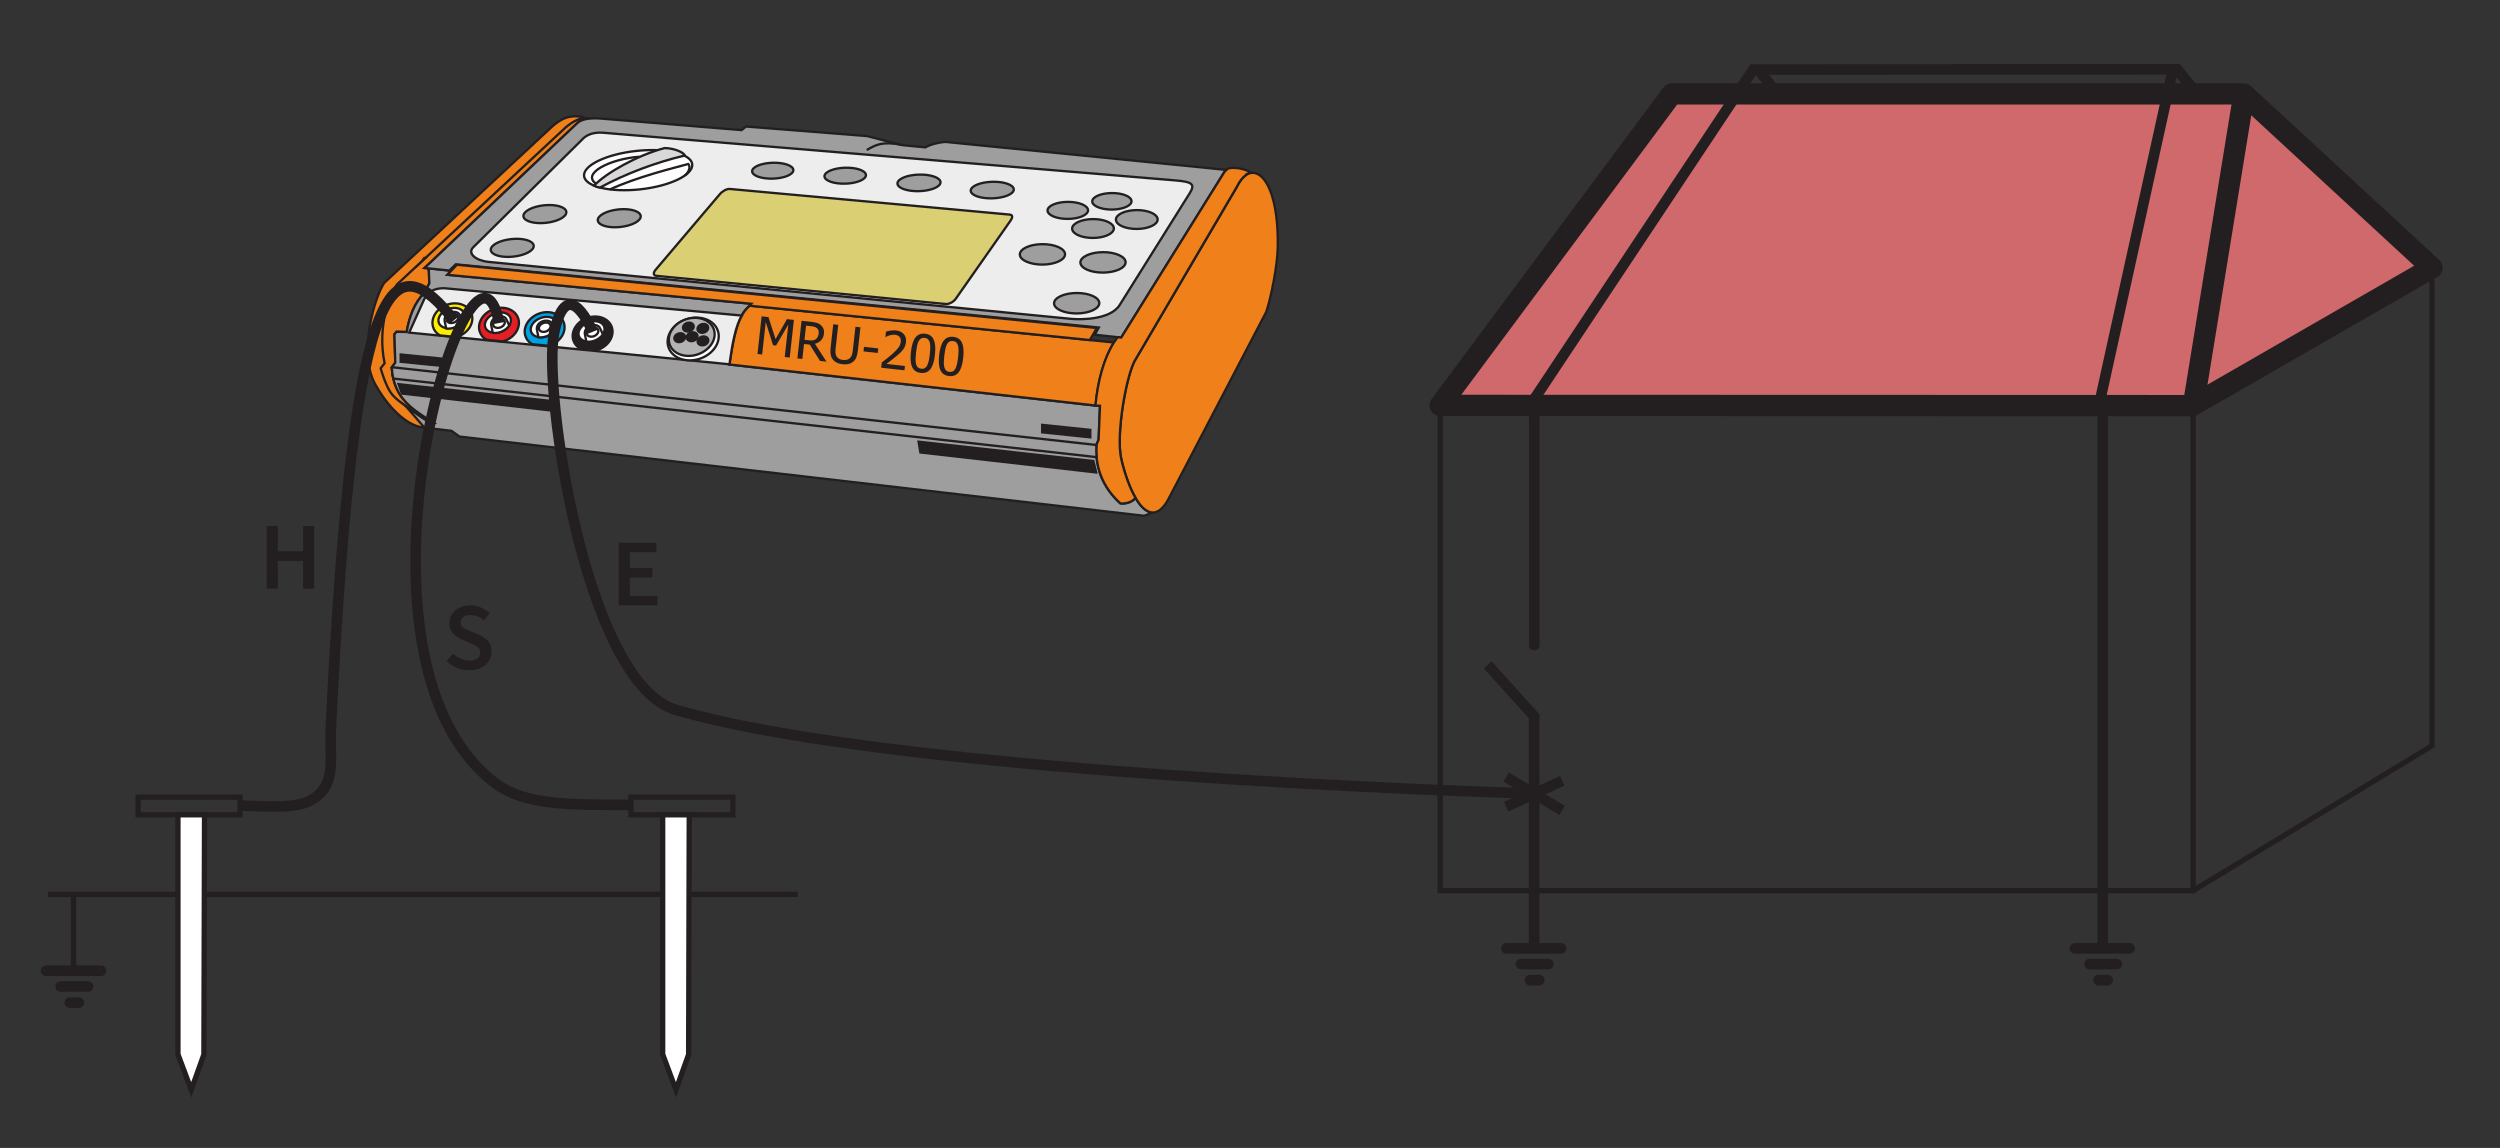 <?xml version="1.0" encoding="UTF-8" standalone="no"?>
<!DOCTYPE svg PUBLIC "-//W3C//DTD SVG 1.1//EN" "http://www.w3.org/Graphics/SVG/1.1/DTD/svg11.dtd">
<svg width="100%" height="100%" viewBox="0 0 980 450" version="1.1" xmlns="http://www.w3.org/2000/svg" xmlns:xlink="http://www.w3.org/1999/xlink" xml:space="preserve" xmlns:serif="http://www.serif.com/" style="fill-rule:evenodd;clip-rule:evenodd;stroke-miterlimit:22.926;">
    <rect x="0" y="0" width="980" height="450" fill="#333333" stroke="none"/>
    <g transform="matrix(1,0,0,1,-39039,-1821)">
        <g id="Artboard41" transform="matrix(1.319,0,0,0.898,-11188.2,185.753)">
            <rect x="38080.7" y="1821.15" width="743.005" height="501.159" style="fill:none;"/>
            <clipPath id="_clip1">
                <rect x="38080.7" y="1821.15" width="743.005" height="501.159"/>
            </clipPath>
            <g clip-path="url(#_clip1)">
                <g transform="matrix(0.758,0,0,1.114,36538.1,-128.124)">
                    <g transform="matrix(4.167,0,0,4.167,1666.45,1803.32)">
                        <path d="M92.677,71.231L163.233,71.231" style="fill:none;fill-rule:nonzero;stroke:rgb(35,31,32);stroke-width:0.5px;"/>
                    </g>
                    <g transform="matrix(0,4.167,4.167,0,1780.78,1718.89)">
                        <path d="M91.495,67.643L98.671,67.643" style="fill:none;fill-rule:nonzero;stroke:rgb(35,31,32);stroke-width:0.5px;"/>
                    </g>
                    <g transform="matrix(4.167,0,0,4.167,1666.45,1863.12)">
                        <path d="M92.502,64.055L97.664,64.055" style="fill:none;fill-rule:nonzero;stroke:rgb(35,31,32);stroke-width:1px;stroke-linecap:round;"/>
                    </g>
                    <g transform="matrix(4.167,0,0,4.167,1666.45,1875.48)">
                        <path d="M93.879,62.572L96.46,62.572" style="fill:none;fill-rule:nonzero;stroke:rgb(35,31,32);stroke-width:1px;stroke-linecap:round;"/>
                    </g>
                    <g transform="matrix(4.167,0,0,4.167,1666.45,1888.11)">
                        <path d="M94.732,61.057L95.592,61.057" style="fill:none;fill-rule:nonzero;stroke:rgb(35,31,32);stroke-width:1px;stroke-linecap:round;"/>
                    </g>
                    <g transform="matrix(4.167,0,0,4.167,1666.45,1733.98)">
                        <rect x="147.542" y="78.718" width="9.583" height="1.666" style="fill:none;stroke:rgb(35,31,32);stroke-width:0.5px;"/>
                    </g>
                    <g transform="matrix(4.167,0,0,4.167,1666.45,1848.69)">
                        <path d="M150.521,52.854L150.521,75.376L151.77,78.718L152.962,75.394L153.02,52.854L150.521,52.854Z" style="fill:white;stroke:rgb(35,31,32);stroke-width:0.5px;"/>
                    </g>
                    <g transform="matrix(4.167,0,0,4.167,1666.45,1733.98)">
                        <rect x="101.163" y="78.718" width="9.583" height="1.666" style="fill:none;stroke:rgb(35,31,32);stroke-width:0.5px;"/>
                    </g>
                    <g transform="matrix(4.167,0,0,4.167,1666.45,1848.69)">
                        <path d="M104.912,52.854L104.912,75.376L106.162,78.718L107.354,75.394L107.412,52.854L104.912,52.854Z" style="fill:white;stroke:rgb(35,31,32);stroke-width:0.5px;"/>
                    </g>
                    <g>
                        <g transform="matrix(4.167,0,0,4.167,1666.45,1321.29)">
                            <path d="M140.124,114.696C140.515,114.349 140.911,114.083 141.293,113.925C141.591,113.802 141.881,113.756 142.156,113.735C142.4,113.716 143.64,113.78 142.798,113.982C143.716,114.574 144.334,116.412 144.26,120.167C144.226,121.918 143.626,124.874 143.182,126.201L130.429,142.004C128.193,144.434 125.286,142.171 123.481,138.95C121.807,135.965 123.476,130.59 124.33,129.389L140.124,114.696Z" style="fill:rgb(240,128,26);stroke:rgb(35,31,32);stroke-width:0.22px;"/>
                        </g>
                        <g transform="matrix(4.167,0,0,4.167,1666.45,1314.02)">
                            <path d="M141.327,116.585C142.122,115.88 142.93,115.51 143.618,115.699L143.617,115.699C143.306,115.733 143.048,115.797 142.839,115.891L142.825,115.898L142.8,115.909L142.8,115.909L142.775,115.922L142.751,115.934L142.751,115.934L142.735,115.942L142.696,115.965L142.669,115.981L142.659,115.987L142.656,115.989L142.636,116.001L142.619,116.013L142.618,116.014L142.613,116.017L142.594,116.03L142.593,116.031C142.581,116.04 142.569,116.049 142.558,116.058L142.535,116.075L128.121,129.742L128.485,129.78L128.523,130.035L128.564,131.206L128.051,132.141C127.184,133.022 126.691,134.277 126.431,135.766L125.483,135.746L125.28,135.979L125.362,138.642L125.031,139.099C125.204,142.142 127.181,143.128 129.014,144.345C128.763,144.383 128.452,144.185 128.203,144.033C127.663,143.702 127.367,143.461 126.754,143.02C126.052,142.514 125.297,142.023 124.887,141.394C124.503,140.806 124.163,139.801 123.984,139.174L124.358,138.706C123.634,135.238 124.851,132.238 125.534,131.277L141.327,116.585Z" style="fill:rgb(240,128,26);stroke:rgb(35,31,32);stroke-width:0.22px;"/>
                        </g>
                        <g transform="matrix(4.167,0,0,4.167,1666.45,1405.51)">
                            <path d="M127.913,107.106L128.097,106.844L128.185,106.853L127.913,107.106ZM131.155,107.484L131.045,107.44L130.446,108.026L128.485,107.822L128.523,108.077L128.564,109.248L128.051,110.183C127.184,111.063 126.691,112.319 126.431,113.808L125.483,113.788L125.28,114.021L125.362,116.684L125.031,117.141C125.204,120.184 127.181,121.17 129.014,122.387C128.763,122.425 128.452,122.227 128.203,122.075C127.663,121.744 127.367,121.503 126.754,121.061C126.619,120.965 126.483,120.868 126.347,120.771L128.106,122.803L130.648,123.1L131.392,123.637L195.83,131.091L196.603,130.786L196.602,130.78C196.043,130.754 195.494,130.235 195,129.388C194.707,129.883 193.842,129.992 193.578,129.919C191.903,128.385 191.209,126.529 191.329,124.408L191.537,123.95L191.668,120.743L191.235,120.725L156.798,116.868C157.19,114.041 157.611,112.204 158.711,111.336L159.51,111.417L159.51,111.238C159.089,111.194 158.852,111.164 158.863,111.152L130.262,108.427L131.155,107.484ZM193.922,126.724C193.979,126.921 194.039,127.114 194.1,127.302C194.039,127.114 193.979,126.921 193.922,126.724Z" style="fill:rgb(158,158,158);stroke:rgb(35,31,32);stroke-width:0.22px;"/>
                        </g>
                        <g transform="matrix(4.167,0,0,4.167,1666.45,1371.42)">
                            <path d="M204.536,108.352C205.899,105.485 208.528,107.191 208.393,114.059C208.358,115.81 207.759,118.765 207.315,120.093L198.083,137.748C196.495,140.634 194.639,137.988 193.681,133.998C193.112,131.629 194.205,125.685 195.059,124.484L204.536,108.352Z" style="fill:rgb(240,128,26);stroke:rgb(35,31,32);stroke-width:0.22px;"/>
                        </g>
                        <g transform="matrix(4.146,0.419,0.419,-4.146,1619.11,2321.14)">
                            <path d="M158.321,124.95L192.758,124.95C191.974,123.38 191.617,121.243 191.624,118.877L156.973,119.254C157.08,122.106 157.314,123.977 158.321,124.95Z" style="fill:rgb(240,128,26);stroke:rgb(35,31,32);stroke-width:0.22px;"/>
                        </g>
                        <g transform="matrix(4.167,0,0,4.167,1666.45,1280.67)">
                            <path d="M142.535,124.079C142.944,123.746 143.686,123.608 144.83,123.706L157.941,124.782L158.363,124.444L169.757,125.344L173.062,126.195L175.233,126.405C175.711,126.136 176.334,125.964 177.101,125.889L203.572,128.526L203.376,128.718L193.665,144.289L191.174,144.023L191.558,143.347L131.045,137.402L130.446,137.987L128.121,137.746L142.535,124.079Z" style="fill:rgb(158,158,158);stroke:rgb(35,31,32);stroke-width:0.22px;"/>
                        </g>
                        <g transform="matrix(4.167,0,0,4.167,1666.45,1365.36)">
                            <path d="M205.387,108.693C205.083,108.915 204.786,109.28 204.536,109.805L195.059,125.937C194.205,127.138 193.112,133.082 193.681,135.45C194.024,136.878 194.481,138.133 195,139.024C194.708,139.519 193.842,139.628 193.578,139.555C191.903,138.021 191.209,136.166 191.329,134.044L191.537,133.587L191.668,130.38L191.235,130.361C191.466,128.006 192.036,125.916 192.974,124.432L193.331,123.928L193.665,123.964L203.376,108.393L203.572,108.2C203.659,107.943 204.503,108.009 204.719,108.047C204.966,108.09 205.601,108.227 205.772,108.429C205.828,108.496 205.332,108.599 205.387,108.693Z" style="fill:rgb(240,128,26);stroke:rgb(35,31,32);stroke-width:0.22px;"/>
                        </g>
                        <g transform="matrix(4.167,0,0,4.167,1666.45,1357.93)">
                            <path d="M128.072,122.163C128.402,121.421 129.058,121.094 129.986,121.111L157.952,123.68C157.387,124.692 157.086,126.217 156.801,128.263L126.668,125.281L128.072,122.163Z" style="fill:rgb(237,237,237);stroke:rgb(35,31,32);stroke-width:0.22px;"/>
                        </g>
                        <g transform="matrix(4.146,0.415,0.415,-4.146,1618.65,2341.31)">
                            <path d="M125.843,121.797L129.662,121.797L129.73,121.117L125.911,121.117L125.843,121.797Z" style="fill:rgb(35,31,32);stroke:rgb(35,31,32);stroke-width:0.22px;"/>
                        </g>
                        <g transform="matrix(4.144,0.432,0.432,-4.144,1621.1,2312.93)">
                            <path d="M186.2,115.162L190.753,115.162L190.826,114.465L186.272,114.465L186.2,115.162Z" style="fill:rgb(35,31,32);stroke:rgb(35,31,32);stroke-width:0.22px;"/>
                        </g>
                        <g transform="matrix(4.167,0,0,4.167,1666.45,1437.97)">
                            <path d="M125.671,110.922L140.603,112.574L140.753,113.483L125.997,111.807L125.671,110.922ZM174.599,116.334L191.044,118.153L191.308,119.225L174.767,117.346L174.599,116.334Z" style="fill:rgb(35,31,32);stroke:rgb(35,31,32);stroke-width:0.22px;"/>
                        </g>
                        <g transform="matrix(4.167,0,0,4.167,1666.45,1425.34)">
                            <path d="M125.047,112.361L191.328,119.673C191.307,120.063 191.313,120.445 191.348,120.817L125.175,113.428C125.102,113.108 125.053,112.762 125.031,112.384L125.047,112.361Z" style="fill:rgb(158,158,158);stroke:rgb(35,31,32);stroke-width:0.22px;"/>
                        </g>
                        <g transform="matrix(4.167,0,0,4.167,1666.45,1352.36)">
                            <path d="M130.281,123.982C131.286,123.655 132.305,124.069 132.557,124.906C132.808,125.742 132.196,126.686 131.191,127.013C131.165,127.022 131.138,127.03 131.112,127.037L129.552,126.879C129.248,126.7 129.017,126.43 128.915,126.089C128.664,125.253 129.275,124.309 130.281,123.982Z" style="fill:rgb(255,237,0);stroke:rgb(35,31,32);stroke-width:0.22px;"/>
                        </g>
                        <g transform="matrix(-3.883,1.51,1.51,3.883,2528.86,1190.05)">
                            <ellipse cx="130.662" cy="125.406" rx="1.27" ry="0.903" style="fill:white;stroke:rgb(35,31,32);stroke-width:0.22px;"/>
                        </g>
                        <g transform="matrix(4.167,0,0,4.167,1666.45,1353.05)">
                            <path d="M130.517,124.576C130.899,124.424 131.298,124.518 131.427,124.786L131.705,125.383C131.549,125.612 131.298,125.818 130.984,125.948C130.696,126.068 130.404,126.104 130.153,126.068L130.01,125.381C129.948,125.078 130.123,124.733 130.517,124.576Z" style="fill:white;stroke:rgb(35,31,32);stroke-width:0.22px;"/>
                        </g>
                        <g transform="matrix(4.167,0,0,4.167,1666.45,1355.8)">
                            <path d="M134.663,123.569C135.669,123.242 136.688,123.656 136.939,124.493C137.191,125.329 136.579,126.274 135.574,126.6C135.547,126.609 135.521,126.617 135.494,126.624L133.935,126.466C133.631,126.288 133.4,126.017 133.298,125.676C133.046,124.84 133.658,123.896 134.663,123.569Z" style="fill:rgb(227,31,36);stroke:rgb(35,31,32);stroke-width:0.22px;"/>
                        </g>
                        <g transform="matrix(-3.883,1.511,1.511,3.883,2564.58,1186.67)">
                            <ellipse cx="135.045" cy="124.993" rx="1.27" ry="0.903" style="fill:white;stroke:rgb(35,31,32);stroke-width:0.22px;"/>
                        </g>
                        <g transform="matrix(4.167,0,0,4.167,1666.45,1356.49)">
                            <path d="M134.9,124.163C135.282,124.011 135.681,124.105 135.81,124.373L136.088,124.97C135.932,125.199 135.681,125.405 135.367,125.535C135.079,125.655 134.787,125.691 134.536,125.654L134.393,124.968C134.331,124.665 134.506,124.32 134.9,124.163Z" style="fill:white;stroke:rgb(35,31,32);stroke-width:0.22px;"/>
                        </g>
                        <g transform="matrix(4.167,0,0,4.167,1666.45,1359.24)">
                            <path d="M138.96,123.156C139.965,122.829 140.984,123.243 141.236,124.08C141.487,124.916 140.876,125.861 139.87,126.187C139.844,126.196 139.817,126.204 139.791,126.211L138.231,126.053C137.927,125.874 137.696,125.604 137.594,125.263C137.343,124.427 137.954,123.483 138.96,123.156Z" style="fill:rgb(0,161,227);stroke:rgb(35,31,32);stroke-width:0.22px;"/>
                        </g>
                        <g transform="matrix(-3.883,1.511,1.511,3.883,2599.86,1183.53)">
                            <ellipse cx="139.341" cy="124.58" rx="1.27" ry="0.903" style="fill:white;stroke:rgb(35,31,32);stroke-width:0.22px;"/>
                        </g>
                        <g transform="matrix(4.167,0,0,4.167,1666.45,1359.93)">
                            <path d="M139.196,123.75C139.578,123.598 139.977,123.692 140.106,123.959L140.384,124.557C140.228,124.786 139.977,124.992 139.663,125.122C139.375,125.242 139.083,125.278 138.832,125.241L138.69,124.555C138.627,124.252 138.802,123.907 139.196,123.75Z" style="fill:white;stroke:rgb(35,31,32);stroke-width:0.22px;"/>
                        </g>
                        <g transform="matrix(4.167,0,0,4.167,1666.45,1362.68)">
                            <path d="M143.473,122.743C144.478,122.416 145.497,122.831 145.748,123.667C146,124.504 145.388,125.448 144.383,125.775C144.356,125.783 144.33,125.791 144.303,125.798L142.744,125.641C142.439,125.462 142.209,125.191 142.107,124.85C141.855,124.014 142.467,123.07 143.473,122.743Z" style="fill:rgb(35,31,32);stroke:rgb(35,31,32);stroke-width:0.22px;"/>
                        </g>
                        <g transform="matrix(-3.883,1.511,1.511,3.883,2636.74,1180)">
                            <ellipse cx="143.854" cy="124.167" rx="1.27" ry="0.903" style="fill:white;stroke:rgb(35,31,32);stroke-width:0.22px;"/>
                        </g>
                        <g transform="matrix(4.167,0,0,4.167,1666.45,1363.37)">
                            <path d="M143.709,123.337C144.091,123.185 144.49,123.28 144.618,123.547L144.897,124.144C144.741,124.373 144.49,124.579 144.176,124.71C143.888,124.829 143.596,124.865 143.345,124.829L143.202,124.143C143.14,123.839 143.315,123.495 143.709,123.337Z" style="fill:white;stroke:rgb(35,31,32);stroke-width:0.22px;"/>
                        </g>
                        <g transform="matrix(-3.964,1.284,1.284,3.964,2755.19,1196.11)">
                            <ellipse cx="153.404" cy="123.464" rx="2.449" ry="1.958" style="fill:white;stroke:rgb(35,31,32);stroke-width:0.22px;"/>
                        </g>
                        <g transform="matrix(-3.955,1.312,1.312,3.955,2749.06,1191.45)">
                            <ellipse cx="153.285" cy="123.666" rx="2.197" ry="1.74" style="fill:rgb(179,179,179);stroke:rgb(35,31,32);stroke-width:0.22px;"/>
                        </g>
                        <g transform="matrix(-3.955,1.312,1.312,3.955,2749.26,1191.28)">
                            <ellipse cx="153.307" cy="123.688" rx="0.512" ry="0.405" style="fill:rgb(35,31,32);stroke:rgb(35,31,32);stroke-width:0.22px;"/>
                        </g>
                        <g transform="matrix(-3.955,1.312,1.312,3.955,2745.23,1184.38)">
                            <ellipse cx="152.959" cy="124.591" rx="0.512" ry="0.405" style="fill:rgb(35,31,32);stroke:rgb(35,31,32);stroke-width:0.22px;"/>
                        </g>
                        <g transform="matrix(-3.954,1.313,1.313,3.954,2739.54,1193.62)">
                            <ellipse cx="152.112" cy="123.579" rx="0.512" ry="0.406" style="fill:rgb(35,31,32);stroke:rgb(35,31,32);stroke-width:0.22px;"/>
                        </g>
                        <g transform="matrix(-3.955,1.311,1.311,3.955,2756.63,1183.81)">
                            <ellipse cx="154.327" cy="124.449" rx="0.512" ry="0.405" style="fill:rgb(35,31,32);stroke:rgb(35,31,32);stroke-width:0.22px;"/>
                        </g>
                        <g transform="matrix(-3.955,1.312,1.312,3.955,2758.06,1193.12)">
                            <ellipse cx="154.327" cy="123.296" rx="0.512" ry="0.406" style="fill:rgb(35,31,32);stroke:rgb(35,31,32);stroke-width:0.22px;"/>
                        </g>
                        <g transform="matrix(-3.87,1.543,1.543,3.87,2523.76,1187.45)">
                            <ellipse cx="130.745" cy="125.382" rx="0.569" ry="0.415" style="fill:white;stroke:rgb(35,31,32);stroke-width:0.22px;"/>
                        </g>
                        <g transform="matrix(-3.871,1.543,1.543,3.871,2559.74,1184.06)">
                            <ellipse cx="135.128" cy="124.969" rx="0.569" ry="0.415" style="fill:white;stroke:rgb(35,31,32);stroke-width:0.22px;"/>
                        </g>
                        <g transform="matrix(-3.87,1.543,1.543,3.87,2594.81,1180.71)">
                            <ellipse cx="139.424" cy="124.556" rx="0.569" ry="0.415" style="fill:white;stroke:rgb(35,31,32);stroke-width:0.22px;"/>
                        </g>
                        <g transform="matrix(-3.871,1.543,1.543,3.871,2631.78,1177.1)">
                            <ellipse cx="143.937" cy="124.143" rx="0.569" ry="0.415" style="fill:white;stroke:rgb(35,31,32);stroke-width:0.22px;"/>
                        </g>
                        <g transform="matrix(4.167,0,0,4.167,1666.45,1339.31)">
                            <path d="M131.155,123.373L191.371,129.316L190.713,130.451L158.7,127.223L158.863,127.04L130.262,124.316L131.155,123.373Z" style="fill:rgb(240,128,26);stroke:rgb(35,31,32);stroke-width:0.22px;"/>
                        </g>
                        <g transform="matrix(4.167,0,0,4.167,1666.45,1279.36)">
                            <path d="M144.965,125.347L198.764,129.827C200.407,129.963 200.631,130.199 200.096,131.052L193.514,141.55C192.612,142.987 189.691,142.918 188.962,142.847L134.154,137.49C132.912,137.369 132.121,136.681 132.701,136.108L142.874,126.053C143.016,125.913 143.522,125.226 144.965,125.347Z" style="fill:rgb(237,237,237);stroke:rgb(35,31,32);stroke-width:0.22px;"/>
                        </g>
                        <g transform="matrix(-4.167,0.021,0.021,4.167,3216.08,1297.76)">
                            <ellipse cx="186.29" cy="131.427" rx="2.127" ry="0.96" style="fill:rgb(158,158,158);stroke:rgb(35,31,32);stroke-width:0.22px;"/>
                        </g>
                        <g transform="matrix(-4.167,0.022,0.022,4.167,3263.4,1303.65)">
                            <ellipse cx="191.977" cy="130.691" rx="2.127" ry="0.961" style="fill:rgb(158,158,158);stroke:rgb(35,31,32);stroke-width:0.22px;"/>
                        </g>
                        <g transform="matrix(-4.167,0.022,0.022,4.167,3242.86,1335.73)">
                            <ellipse cx="189.503" cy="126.847" rx="2.127" ry="0.961" style="fill:rgb(158,158,158);stroke:rgb(35,31,32);stroke-width:0.22px;"/>
                        </g>
                        <g transform="matrix(-4.167,0.022,0.022,4.167,3255.48,1277.12)">
                            <ellipse cx="191.034" cy="133.879" rx="1.963" ry="0.887" style="fill:rgb(158,158,158);stroke:rgb(35,31,32);stroke-width:0.22px;"/>
                        </g>
                        <g transform="matrix(-4.167,0.022,0.022,4.167,3289.8,1269.98)">
                            <ellipse cx="195.154" cy="134.725" rx="1.963" ry="0.887" style="fill:rgb(158,158,158);stroke:rgb(35,31,32);stroke-width:0.22px;"/>
                        </g>
                        <g transform="matrix(-4.167,0.024,0.024,4.167,3235.46,1262.65)">
                            <ellipse cx="188.674" cy="135.569" rx="1.906" ry="0.801" style="fill:rgb(158,158,158);stroke:rgb(35,31,32);stroke-width:0.22px;"/>
                        </g>
                        <g transform="matrix(-4.167,0.024,0.024,4.167,3270,1255.42)">
                            <ellipse cx="192.82" cy="136.426" rx="1.848" ry="0.777" style="fill:rgb(158,158,158);stroke:rgb(35,31,32);stroke-width:0.22px;"/>
                        </g>
                        <g transform="matrix(-4.165,0.132,0.132,4.165,3160.99,1227.58)">
                            <ellipse cx="181.571" cy="137.475" rx="2.027" ry="0.779" style="fill:rgb(158,158,158);stroke:rgb(35,31,32);stroke-width:0.22px;"/>
                        </g>
                        <g transform="matrix(-4.165,0.132,0.132,4.165,3103.45,1222.86)">
                            <ellipse cx="174.676" cy="138.151" rx="2.027" ry="0.779" style="fill:rgb(158,158,158);stroke:rgb(35,31,32);stroke-width:0.22px;"/>
                        </g>
                        <g transform="matrix(-4.165,0.132,0.132,4.165,3045.51,1218.14)">
                            <ellipse cx="167.731" cy="138.828" rx="1.953" ry="0.75" style="fill:rgb(158,158,158);stroke:rgb(35,31,32);stroke-width:0.22px;"/>
                        </g>
                        <g transform="matrix(4.167,0,0,4.167,1666.45,1295.49)">
                            <path d="M156.831,126.758L183.187,129.173C183.461,129.197 183.466,129.43 183.25,129.737L178.095,137.088C177.88,137.396 177.435,137.607 177.162,137.58L149.916,134.926C149.643,134.899 149.609,134.648 149.853,134.361L155.896,127.251C156.14,126.964 156.557,126.733 156.831,126.758Z" style="fill:rgb(219,207,115);stroke:rgb(35,31,32);stroke-width:0.22px;"/>
                        </g>
                        <g transform="matrix(-4.144,0.431,0.431,4.144,2767.03,1213.16)">
                            <ellipse cx="139.434" cy="135.204" rx="2.03" ry="0.831" style="fill:rgb(158,158,158);stroke:rgb(35,31,32);stroke-width:0.22px;"/>
                        </g>
                        <g transform="matrix(-4.144,0.432,0.432,4.144,2742.71,1240.7)">
                            <ellipse cx="136.356" cy="132.039" rx="2.03" ry="0.831" style="fill:rgb(158,158,158);stroke:rgb(35,31,32);stroke-width:0.22px;"/>
                        </g>
                        <g transform="matrix(-4.144,0.432,0.432,4.144,2825.18,1213.18)">
                            <ellipse cx="146.424" cy="134.828" rx="2.03" ry="0.831" style="fill:rgb(158,158,158);stroke:rgb(35,31,32);stroke-width:0.22px;"/>
                        </g>
                        <g transform="matrix(-4.165,0.132,0.132,4.165,2988.67,1215.16)">
                            <ellipse cx="160.92" cy="139.289" rx="1.941" ry="0.746" style="fill:rgb(158,158,158);stroke:rgb(35,31,32);stroke-width:0.22px;"/>
                        </g>
                        <g transform="matrix(-4.135,0.511,0.511,4.135,2825.69,1164.41)">
                            <path d="M148.208,137.527C145.381,137.561 143.088,138.403 143.088,139.405C143.088,140.408 145.381,141.193 148.208,141.158C151.035,141.123 153.328,140.282 153.328,139.28C153.328,138.277 151.035,137.492 148.208,137.527Z" style="fill:white;stroke:rgb(35,31,32);stroke-width:0.22px;"/>
                        </g>
                        <g transform="matrix(4.167,0,0,4.167,1666.45,1233.81)">
                            <path d="M144.63,141.426C147.046,140.123 149.829,139.076 152.599,138.416C152.535,138.144 151.633,137.722 150.7,137.718C148.13,138.388 145.196,140.06 144.065,141.245L144.313,141.364L144.63,141.426Z" style="fill:rgb(217,217,217);stroke:rgb(35,31,32);stroke-width:0.22px;"/>
                        </g>
                        <g transform="matrix(4.167,0,0,4.167,1666.45,1240.85)">
                            <path d="M145.531,139.929C148.062,138.754 151.491,137.917 152.927,137.525C153.228,137.843 152.878,138.415 152.61,138.605" style="fill:none;fill-rule:nonzero;stroke:rgb(35,31,32);stroke-width:0.22px;"/>
                        </g>
                        <g transform="matrix(3.544,-2.192,-2.192,-3.544,2062.55,2629.22)">
                            <path d="M143.782,138.953C143.101,140.499 146.148,140.231 148.587,138.953" style="fill:none;fill-rule:nonzero;stroke:rgb(35,31,32);stroke-width:0.22px;"/>
                        </g>
                        <g transform="matrix(-4.122,0.607,0.607,4.122,3001.2,1118.96)">
                            <path d="M169.746,141.773C171.544,141.189 172.102,141.375 173.117,141.773" style="fill:none;fill-rule:nonzero;stroke:rgb(35,31,32);stroke-width:0.22px;"/>
                        </g>
                        <g transform="matrix(4.167,0,0,4.167,1666.45,1373.8)">
                            <path d="M162.475,123.822L162.004,123.77L162.343,120.718L161.189,122.692L160.904,122.661L160.218,120.482L159.88,123.534L159.439,123.485L159.832,119.944L160.475,120.015L161.141,122.085L162.214,120.208L162.868,120.28L162.475,123.822ZM165.937,124.206L165.325,124.138L164.36,122.606L163.82,122.546L163.664,123.954L163.193,123.902L163.586,120.36L164.5,120.461C164.703,120.484 164.872,120.514 165.007,120.552C165.141,120.588 165.265,120.655 165.381,120.749C165.495,120.842 165.582,120.956 165.64,121.088C165.699,121.223 165.717,121.382 165.697,121.568C165.668,121.827 165.578,122.038 165.427,122.197C165.276,122.357 165.083,122.466 164.847,122.525L165.937,124.206ZM165.201,121.549C165.212,121.445 165.205,121.352 165.177,121.267C165.149,121.184 165.1,121.111 165.029,121.052C164.968,121.001 164.894,120.96 164.807,120.933C164.72,120.904 164.611,120.883 164.479,120.869L164.012,120.817L163.864,122.154L164.278,122.2C164.413,122.215 164.536,122.216 164.646,122.205C164.757,122.193 164.855,122.154 164.939,122.087C165.015,122.028 165.074,121.955 165.116,121.866C165.159,121.778 165.187,121.672 165.201,121.549ZM167.446,124.449C167.238,124.425 167.06,124.378 166.91,124.306C166.761,124.235 166.638,124.138 166.54,124.018C166.431,123.88 166.359,123.723 166.328,123.545C166.296,123.368 166.294,123.153 166.323,122.901L166.568,120.691L167.039,120.743L166.793,122.953C166.775,123.116 166.771,123.255 166.778,123.369C166.786,123.483 166.816,123.588 166.866,123.684C166.919,123.786 166.998,123.868 167.1,123.929C167.204,123.99 167.334,124.029 167.491,124.047C167.639,124.063 167.772,124.053 167.891,124.016C168.011,123.98 168.107,123.918 168.182,123.83C168.251,123.745 168.302,123.65 168.335,123.543C168.369,123.436 168.394,123.303 168.412,123.144L168.658,120.923L169.129,120.975L168.884,123.185C168.857,123.43 168.808,123.639 168.739,123.809C168.669,123.98 168.565,124.119 168.426,124.228C168.301,124.324 168.162,124.391 168.005,124.429C167.85,124.466 167.664,124.473 167.446,124.449ZM170.757,123.39L169.415,123.241L169.463,122.811L170.804,122.96L170.757,123.39ZM173.269,125.02L171.082,124.777L171.137,124.28C171.311,124.148 171.475,124.022 171.63,123.901C171.785,123.78 171.937,123.654 172.086,123.521C172.389,123.254 172.599,123.037 172.717,122.87C172.835,122.702 172.905,122.523 172.926,122.333C172.937,122.234 172.931,122.146 172.908,122.068C172.886,121.99 172.85,121.924 172.801,121.869C172.752,121.815 172.691,121.772 172.621,121.741C172.55,121.709 172.471,121.688 172.384,121.678C172.301,121.669 172.214,121.67 172.125,121.682C172.037,121.694 171.951,121.712 171.868,121.734C171.798,121.754 171.73,121.779 171.664,121.81C171.599,121.842 171.544,121.869 171.503,121.891L171.477,121.888L171.533,121.384C171.637,121.346 171.779,121.313 171.96,121.285C172.14,121.258 172.309,121.253 172.466,121.27C172.795,121.307 173.045,121.424 173.212,121.62C173.38,121.816 173.447,122.063 173.414,122.363C173.399,122.501 173.368,122.627 173.323,122.741C173.277,122.854 173.22,122.958 173.152,123.051C173.082,123.148 173,123.243 172.907,123.335C172.813,123.427 172.715,123.517 172.611,123.605C172.444,123.75 172.26,123.9 172.057,124.054C171.855,124.209 171.693,124.33 171.572,124.42L173.314,124.613L173.269,125.02ZM176.141,123.545C176.07,124.181 175.926,124.637 175.709,124.914C175.491,125.191 175.189,125.308 174.804,125.265C174.413,125.222 174.144,125.038 173.996,124.715C173.847,124.392 173.807,123.92 173.876,123.298C173.947,122.659 174.091,122.202 174.308,121.926C174.526,121.651 174.828,121.535 175.213,121.578C175.603,121.621 175.872,121.805 176.021,122.132C176.169,122.458 176.209,122.93 176.141,123.545ZM175.412,124.557C175.47,124.445 175.519,124.3 175.559,124.123C175.598,123.946 175.631,123.735 175.658,123.491C175.684,123.248 175.698,123.036 175.7,122.855C175.7,122.673 175.683,122.521 175.649,122.396C175.615,122.271 175.56,122.172 175.483,122.1C175.407,122.028 175.303,121.985 175.17,121.97C175.037,121.955 174.926,121.975 174.834,122.028C174.742,122.081 174.665,122.167 174.602,122.285C174.542,122.401 174.492,122.549 174.454,122.731C174.417,122.913 174.385,123.12 174.359,123.351C174.332,123.599 174.316,123.807 174.313,123.975C174.309,124.143 174.326,124.296 174.361,124.433C174.394,124.561 174.449,124.662 174.526,124.737C174.604,124.812 174.711,124.858 174.848,124.873C174.979,124.887 175.091,124.868 175.182,124.814C175.274,124.762 175.35,124.675 175.412,124.557ZM178.8,123.84C178.729,124.476 178.585,124.932 178.368,125.209C178.15,125.486 177.848,125.603 177.463,125.56C177.073,125.517 176.804,125.333 176.655,125.01C176.506,124.687 176.466,124.215 176.535,123.593C176.606,122.954 176.75,122.497 176.968,122.221C177.186,121.946 177.487,121.83 177.873,121.873C178.262,121.916 178.531,122.1 178.68,122.427C178.829,122.753 178.868,123.225 178.8,123.84ZM178.071,124.852C178.13,124.74 178.178,124.596 178.218,124.418C178.257,124.241 178.29,124.03 178.317,123.786C178.344,123.544 178.357,123.332 178.359,123.15C178.359,122.968 178.343,122.816 178.309,122.691C178.274,122.566 178.219,122.467 178.142,122.395C178.067,122.324 177.962,122.28 177.829,122.265C177.697,122.25 177.585,122.27 177.494,122.323C177.402,122.376 177.324,122.462 177.261,122.58C177.201,122.696 177.152,122.844 177.113,123.027C177.076,123.208 177.044,123.415 177.018,123.646C176.991,123.894 176.975,124.102 176.972,124.27C176.968,124.438 176.985,124.591 177.021,124.728C177.053,124.856 177.109,124.957 177.186,125.032C177.263,125.107 177.371,125.153 177.507,125.168C177.639,125.183 177.75,125.163 177.841,125.11C177.933,125.056 178.01,124.971 178.071,124.852" style="fill:rgb(35,31,32);fill-rule:nonzero;"/>
                        </g>
                    </g>
                    <g transform="matrix(4.167,0,0,4.167,1666.45,1516.42)">
                        <path d="M130.892,86.084C125.416,79.291 121.466,79.749 119.294,124.513C119.153,127.402 119.993,130.172 116.992,131.416C115.516,132.028 112.468,131.76 110.746,131.724" style="fill:none;fill-rule:nonzero;stroke:rgb(35,31,32);stroke-width:1px;"/>
                    </g>
                    <g transform="matrix(4.167,0,0,4.167,1666.45,1490.67)">
                        <path d="M135.128,92.53C132.715,79.616 118.917,123.958 134.812,135.831C137.559,137.883 141.767,137.836 147.446,137.836" style="fill:none;fill-rule:nonzero;stroke:rgb(35,31,32);stroke-width:1px;"/>
                    </g>
                    <g transform="matrix(4.167,0,0,4.167,1666.45,1504.94)">
                        <path d="M143.937,89.93C143.937,89.93 141.547,84.145 140.31,90.013C139.21,95.23 143.199,122.967 151.783,125.483C166.947,129.928 203.52,132.402 232.555,133.362" style="fill:none;fill-rule:nonzero;stroke:rgb(35,31,32);stroke-width:1px;"/>
                    </g>
                    <g transform="matrix(3.929,-1.386,-1.386,-3.929,1847.43,2697.74)">
                        <path d="M226.324,81.008L232.111,81.558" style="fill:none;fill-rule:nonzero;stroke:rgb(35,31,32);stroke-width:1px;"/>
                    </g>
                    <g transform="matrix(3.929,1.386,1.386,-3.929,1595.86,2053.01)">
                        <path d="M232.89,81.866L238.906,80.668" style="fill:none;fill-rule:nonzero;stroke:rgb(35,31,32);stroke-width:1px;"/>
                    </g>
                    <g transform="matrix(4.167,0,0,4.167,1666.45,1610.16)">
                        <rect x="223.675" y="71.591" width="70.843" height="45.639" style="fill:none;stroke:rgb(35,31,32);stroke-width:0.5px;"/>
                    </g>
                    <g transform="matrix(4.167,0,0,4.167,1666.45,1556.23)">
                        <path d="M294.518,130.172L316.997,116.548L316.997,71.591L294.518,84.533" style="fill:none;fill-rule:nonzero;stroke:rgb(35,31,32);stroke-width:0.5px;"/>
                    </g>
                    <g transform="matrix(4.167,0,0,4.167,1666.45,1298.04)">
                        <path d="M316.997,133.557L294.452,146.521L223.675,146.499L245.472,117.209L299.286,117.209L316.997,133.557ZM316.997,133.557L294.452,146.521L316.997,133.557Z" style="fill:rgb(207,105,107);stroke:rgb(35,31,32);stroke-width:2px;stroke-linecap:round;stroke-linejoin:round;"/>
                    </g>
                    <g transform="matrix(-0.669,4.113,4.113,0.669,2559.96,538.126)">
                        <path d="M282.064,131.875L311.74,131.875" style="fill:none;fill-rule:nonzero;stroke:rgb(35,31,32);stroke-width:2px;"/>
                    </g>
                    <g transform="matrix(0,4.167,4.167,0,2253.27,1045.98)">
                        <path d="M231.387,87.32L236.222,91.693L258.067,91.693" style="fill:none;fill-rule:nonzero;stroke:rgb(35,31,32);stroke-width:1px;"/>
                    </g>
                    <g transform="matrix(1,0,0,1,1799.09,1202.8)">
                        <path d="M836.335,705.954L836.335,799.641" style="fill:none;stroke:rgb(35,31,32);stroke-width:4.17px;stroke-linecap:round;stroke-linejoin:round;stroke-miterlimit:2;"/>
                    </g>
                    <g transform="matrix(4.167,0,0,4.167,1666.45,1845.61)">
                        <path d="M229.908,66.156L235.053,66.156" style="fill:none;fill-rule:nonzero;stroke:rgb(35,31,32);stroke-width:1px;stroke-linecap:round;"/>
                    </g>
                    <g transform="matrix(4.167,0,0,4.167,1666.45,1857.92)">
                        <path d="M231.28,64.679L233.852,64.679" style="fill:none;fill-rule:nonzero;stroke:rgb(35,31,32);stroke-width:1px;stroke-linecap:round;"/>
                    </g>
                    <g transform="matrix(4.167,0,0,4.167,1666.45,1870.51)">
                        <path d="M232.13,63.168L232.987,63.168" style="fill:none;fill-rule:nonzero;stroke:rgb(35,31,32);stroke-width:1px;stroke-linecap:round;"/>
                    </g>
                    <g transform="matrix(0,4.167,4.167,0,2476.33,823.251)">
                        <path d="M260.449,91.653L311.602,91.653" style="fill:none;fill-rule:nonzero;stroke:rgb(35,31,32);stroke-width:1px;"/>
                    </g>
                    <g transform="matrix(4.167,0,0,4.167,1666.45,1845.61)">
                        <path d="M283.403,66.156L288.547,66.156" style="fill:none;fill-rule:nonzero;stroke:rgb(35,31,32);stroke-width:1px;stroke-linecap:round;"/>
                    </g>
                    <g transform="matrix(4.167,0,0,4.167,1666.45,1857.92)">
                        <path d="M284.775,64.679L287.347,64.679" style="fill:none;fill-rule:nonzero;stroke:rgb(35,31,32);stroke-width:1px;stroke-linecap:round;"/>
                    </g>
                    <g transform="matrix(4.167,0,0,4.167,1666.45,1870.51)">
                        <path d="M285.625,63.168L286.482,63.168" style="fill:none;fill-rule:nonzero;stroke:rgb(35,31,32);stroke-width:1px;stroke-linecap:round;"/>
                    </g>
                    <g transform="matrix(4.167,0,0,4.167,1666.45,1288.61)">
                        <path d="M232.083,148.834L253.138,117.179L292.621,117.158L285.646,148.834" style="fill:none;fill-rule:nonzero;stroke:rgb(35,31,32);stroke-width:1px;"/>
                    </g>
                    <g transform="matrix(2.631,3.231,3.231,-2.631,1640.52,1220.38)">
                        <path d="M292.238,147.727L295.541,147.727" style="fill:none;fill-rule:nonzero;stroke:rgb(35,31,32);stroke-width:1px;"/>
                    </g>
                    <g transform="matrix(2.631,3.231,3.231,-2.631,1640.52,1220.38)">
                        <path d="M292.238,147.727L295.541,147.727" style="fill:none;fill-rule:nonzero;stroke:rgb(35,31,32);stroke-width:1px;"/>
                    </g>
                    <g transform="matrix(2.63,3.231,3.231,-2.63,1580.81,1347.35)">
                        <path d="M253.003,147.563L256.306,147.563" style="fill:none;fill-rule:nonzero;stroke:rgb(35,31,32);stroke-width:1px;"/>
                    </g>
                    <g transform="matrix(1,0,0,1,1964.52,1269.74)">
                        <path d="M173.88,710.585L173.88,686.06L178.23,686.06L178.23,695.922L188.168,695.922L188.168,686.06L192.518,686.06L192.518,710.585L188.168,710.585L188.168,699.71L178.23,699.71L178.23,710.585L173.88,710.585Z" style="fill:rgb(35,31,32);fill-rule:nonzero;"/>
                    </g>
                    <g transform="matrix(1,0,0,1,2036.75,1301.25)">
                        <path d="M181.043,711.035C179.393,711.035 177.799,710.722 176.261,710.097C174.724,709.472 173.368,708.585 172.193,707.435L174.743,704.472C175.618,705.297 176.618,705.966 177.743,706.478C178.868,706.991 179.993,707.247 181.118,707.247C182.518,707.247 183.58,706.96 184.305,706.385C185.03,705.81 185.393,705.047 185.393,704.097C185.393,703.072 185.036,702.335 184.324,701.885C183.611,701.435 182.705,700.972 181.605,700.497L178.23,699.035C177.43,698.685 176.649,698.235 175.886,697.685C175.124,697.135 174.499,696.435 174.011,695.585C173.524,694.735 173.28,693.71 173.28,692.51C173.28,691.21 173.636,690.041 174.349,689.003C175.061,687.966 176.036,687.141 177.274,686.528C178.511,685.916 179.93,685.61 181.53,685.61C182.955,685.61 184.33,685.891 185.655,686.453C186.98,687.016 188.118,687.772 189.068,688.722L186.855,691.497C186.08,690.847 185.261,690.335 184.399,689.96C183.536,689.585 182.58,689.397 181.53,689.397C180.38,689.397 179.449,689.653 178.736,690.166C178.024,690.678 177.668,691.385 177.668,692.285C177.668,692.91 177.849,693.428 178.211,693.841C178.574,694.253 179.055,694.603 179.655,694.891C180.255,695.178 180.893,695.46 181.568,695.735L184.905,697.122C186.355,697.747 187.543,698.566 188.468,699.578C189.393,700.591 189.855,701.985 189.855,703.76C189.855,705.085 189.505,706.297 188.805,707.397C188.105,708.497 187.099,709.378 185.786,710.041C184.474,710.703 182.893,711.035 181.043,711.035Z" style="fill:rgb(35,31,32);fill-rule:nonzero;"/>
                    </g>
                    <g transform="matrix(1,0,0,1,2102.56,1276.27)">
                        <path d="M173.88,710.585L173.88,686.06L188.655,686.06L188.655,689.735L178.23,689.735L178.23,695.997L187.043,695.997L187.043,699.672L178.23,699.672L178.23,706.91L189.03,706.91L189.03,710.585L173.88,710.585Z" style="fill:rgb(35,31,32);fill-rule:nonzero;"/>
                    </g>
                </g>
            </g>
        </g>
    </g>
</svg>
